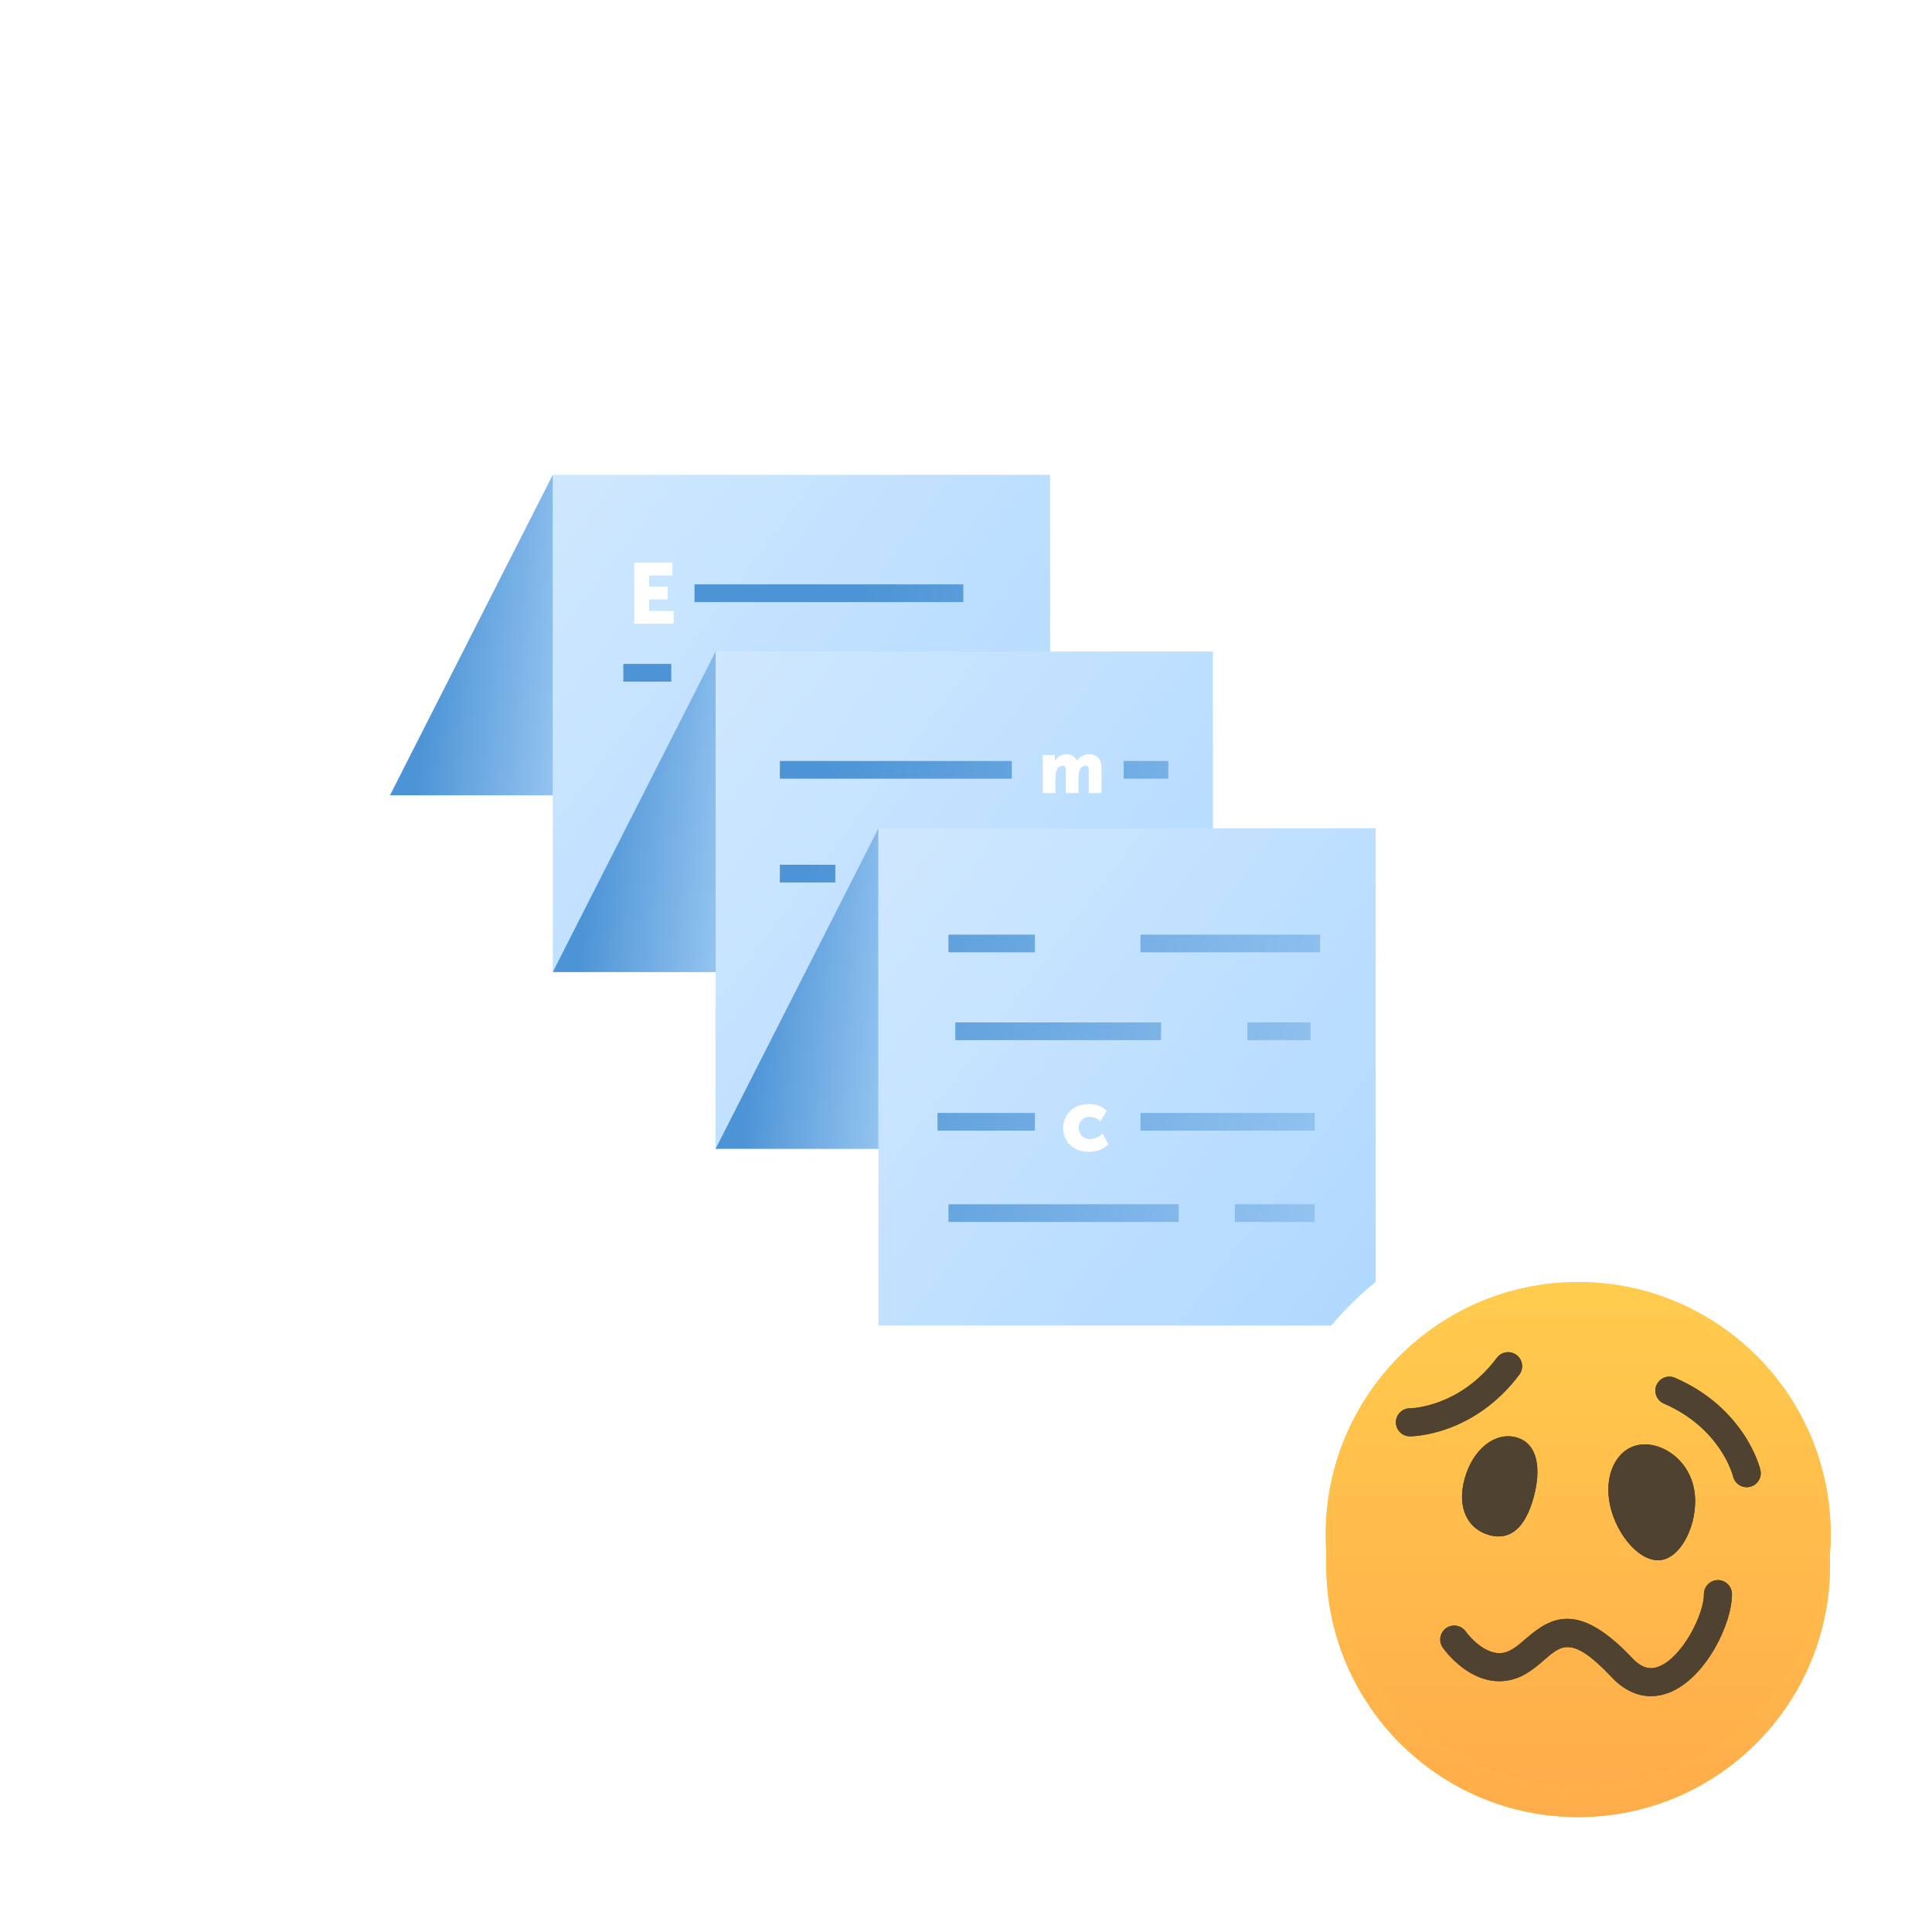 <svg width="176" height="176" viewBox="0 0 176 176" fill="none" xmlns="http://www.w3.org/2000/svg">
<mask id="mask0" mask-type="alpha" maskUnits="userSpaceOnUse" x="0" y="0" width="176" height="176">
<rect width="176" height="176" fill="#C4C4C4"/>
</mask>
<g mask="url(#mask0)">
<circle cx="80.424" cy="80.424" r="80.424" fill="white"/>
<rect x="50.359" y="43.25" width="45.299" height="45.299" fill="url(#paint0_linear)"/>
<rect x="65.191" y="59.351" width="45.299" height="45.299" fill="url(#paint1_linear)"/>
<path d="M80.024 75.451V104.65H72.607H65.191L80.024 75.451Z" fill="url(#paint2_linear)"/>
<path d="M65.191 59.351V88.55H57.775H50.359L65.191 59.351Z" fill="url(#paint3_linear)"/>
<path d="M50.359 43.251V72.449H42.943H35.526L50.359 43.251Z" fill="url(#paint4_linear)"/>
<rect x="80.024" y="75.451" width="45.299" height="45.299" fill="url(#paint5_linear)"/>
<path d="M86.402 85.949H94.274M103.895 85.949H120.263M119.389 93.946H113.641M87.027 93.946H105.769M85.403 102.192H94.274M103.895 102.192H119.765M107.379 110.511H86.402M112.498 110.511H119.765M71.045 79.582H76.094M71.045 70.13H92.174M102.368 70.13H106.43M56.784 61.288H61.152M63.269 54.041H87.754" stroke="url(#paint6_linear)" stroke-width="1.613"/>
<path d="M57.775 56.82H61.368V55.653H59.136V54.603H60.832V53.436H59.136V52.425H61.26V51.258H57.775V56.82Z" fill="white"/>
<path d="M96.849 102.752C96.849 103.901 97.682 104.937 99.171 104.937C99.868 104.937 100.547 104.67 100.96 104.249L100.45 103.27C100.151 103.529 99.714 103.772 99.309 103.772C98.605 103.772 98.265 103.229 98.265 102.736C98.265 102.242 98.597 101.74 99.26 101.74C99.625 101.74 99.997 101.91 100.24 102.145L100.83 101.206C100.418 100.761 99.754 100.575 99.171 100.575C97.674 100.575 96.849 101.635 96.849 102.752Z" fill="white"/>
<path d="M94.989 72.246H96.151V70.781C96.151 70.304 96.285 69.76 96.816 69.76C97.038 69.76 97.085 69.942 97.085 70.197V72.246H98.247V70.781C98.247 70.264 98.408 69.76 98.912 69.76C99.134 69.76 99.181 69.942 99.181 70.197V72.246H100.343V70.002C100.343 69.048 99.853 68.705 99.221 68.705C98.704 68.705 98.294 69.001 98.113 69.29H98.099C97.918 68.9 97.568 68.705 97.132 68.705C96.588 68.705 96.265 69.061 96.104 69.303H96.091C96.091 69.303 96.104 69.203 96.104 69.088V68.786H94.989V72.246Z" fill="white"/>
<path d="M168.533 139.559C168.533 153.237 157.445 164.325 143.767 164.325C130.091 164.325 119.001 153.237 119.001 139.559C119.001 125.883 130.091 114.793 143.767 114.793C157.445 114.793 168.533 125.883 168.533 139.559Z" stroke="white" stroke-width="9.095"/>
<g filter="url(#filter0_d)">
<path d="M166.711 139.557C166.711 152.229 156.438 162.502 143.766 162.502C131.096 162.502 120.822 152.229 120.822 139.557C120.822 126.886 131.096 116.612 143.766 116.612C156.438 116.612 166.711 126.886 166.711 139.557Z" fill="#FFCB4C"/>
<path d="M166.711 139.557C166.711 152.229 156.438 162.502 143.766 162.502C131.096 162.502 120.822 152.229 120.822 139.557C120.822 126.886 131.096 116.612 143.766 116.612C156.438 116.612 166.711 126.886 166.711 139.557Z" fill="url(#paint7_linear)"/>
</g>
<path d="M143.771 162.793C156.474 162.793 166.771 152.495 166.771 139.793C166.771 127.09 156.474 116.793 143.771 116.793C131.069 116.793 120.771 127.09 120.771 139.793C120.771 152.495 131.069 162.793 143.771 162.793Z" fill="#FFCC4D"/>
<path d="M143.771 162.793C156.474 162.793 166.771 152.495 166.771 139.793C166.771 127.09 156.474 116.793 143.771 116.793C131.069 116.793 120.771 127.09 120.771 139.793C120.771 152.495 131.069 162.793 143.771 162.793Z" fill="url(#paint8_linear)"/>
<path d="M128.44 130.847C127.734 130.847 127.162 130.275 127.162 129.569C127.162 128.865 127.73 128.294 128.435 128.292C128.634 128.289 132.995 128.182 136.363 123.692C136.786 123.129 137.586 123.012 138.152 123.436C138.717 123.859 138.831 124.66 138.408 125.225C134.238 130.783 128.675 130.847 128.44 130.847ZM160.366 133.905C160.53 134.591 160.106 135.281 159.419 135.445C158.734 135.608 158.047 135.187 157.881 134.503C157.832 134.31 156.717 130.092 151.567 127.857C150.922 127.576 150.623 126.825 150.904 126.177C151.185 125.529 151.938 125.233 152.585 125.514C158.959 128.28 160.311 133.676 160.366 133.905Z" fill="#664500"/>
<path d="M128.44 130.847C127.734 130.847 127.162 130.275 127.162 129.569C127.162 128.865 127.73 128.294 128.435 128.292C128.634 128.289 132.995 128.182 136.363 123.692C136.786 123.129 137.586 123.012 138.152 123.436C138.717 123.859 138.831 124.66 138.408 125.225C134.238 130.783 128.675 130.847 128.44 130.847ZM160.366 133.905C160.53 134.591 160.106 135.281 159.419 135.445C158.734 135.608 158.047 135.187 157.881 134.503C157.832 134.31 156.717 130.092 151.567 127.857C150.922 127.576 150.623 126.825 150.904 126.177C151.185 125.529 151.938 125.233 152.585 125.514C158.959 128.28 160.311 133.676 160.366 133.905Z" fill="#504230"/>
<path d="M150.398 154.518C149.13 154.518 147.904 153.936 146.836 152.807C143.238 148.992 142.276 149.826 140.681 151.208C139.683 152.076 138.44 153.154 136.586 153.154C133.582 153.154 131.514 150.213 131.429 150.088C131.027 149.507 131.173 148.711 131.753 148.31C132.329 147.911 133.125 148.055 133.529 148.631C133.914 149.179 135.212 150.599 136.587 150.599C137.487 150.599 138.192 149.987 139.008 149.279C141.329 147.262 143.818 145.886 148.698 151.052C149.749 152.168 150.553 152.041 151.136 151.809C153.256 150.959 155.231 147.083 155.221 145.228C155.217 144.523 155.786 143.948 156.491 143.944H156.499C157.201 143.944 157.773 144.511 157.776 145.215C157.792 147.903 155.407 152.851 152.085 154.182C151.519 154.405 150.954 154.516 150.398 154.518Z" fill="#664500"/>
<path d="M150.398 154.518C149.13 154.518 147.904 153.936 146.836 152.807C143.238 148.992 142.276 149.826 140.681 151.208C139.683 152.076 138.44 153.154 136.586 153.154C133.582 153.154 131.514 150.213 131.429 150.088C131.027 149.507 131.173 148.711 131.753 148.31C132.329 147.911 133.125 148.055 133.529 148.631C133.914 149.179 135.212 150.599 136.587 150.599C137.487 150.599 138.192 149.987 139.008 149.279C141.329 147.262 143.818 145.886 148.698 151.052C149.749 152.168 150.553 152.041 151.136 151.809C153.256 150.959 155.231 147.083 155.221 145.228C155.217 144.523 155.786 143.948 156.491 143.944H156.499C157.201 143.944 157.773 144.511 157.776 145.215C157.792 147.903 155.407 152.851 152.085 154.182C151.519 154.405 150.954 154.516 150.398 154.518Z" fill="#504230"/>
<path d="M139.701 136.439C138.954 139.14 137.603 140.379 135.673 139.846C133.745 139.313 132.679 137.406 133.424 134.705C134.169 132.007 136.203 130.408 138.132 130.941C140.062 131.474 140.447 133.739 139.701 136.439ZM154.288 135.474C154.892 138.21 153.425 141.656 151.472 142.088C149.518 142.52 147.28 139.892 146.676 137.156C146.072 134.422 147.211 132.082 149.165 131.65C151.119 131.218 153.683 132.74 154.288 135.474Z" fill="#664500"/>
<path d="M139.701 136.439C138.954 139.14 137.603 140.379 135.673 139.846C133.745 139.313 132.679 137.406 133.424 134.705C134.169 132.007 136.203 130.408 138.132 130.941C140.062 131.474 140.447 133.739 139.701 136.439ZM154.288 135.474C154.892 138.21 153.425 141.656 151.472 142.088C149.518 142.52 147.28 139.892 146.676 137.156C146.072 134.422 147.211 132.082 149.165 131.65C151.119 131.218 153.683 132.74 154.288 135.474Z" fill="#504230"/>
</g>
<defs>
<filter id="filter0_d" x="113.242" y="112.065" width="61.048" height="61.048" filterUnits="userSpaceOnUse" color-interpolation-filters="sRGB">
<feFlood flood-opacity="0" result="BackgroundImageFix"/>
<feColorMatrix in="SourceAlpha" type="matrix" values="0 0 0 0 0 0 0 0 0 0 0 0 0 0 0 0 0 0 127 0"/>
<feOffset dy="3.032"/>
<feGaussianBlur stdDeviation="3.79"/>
<feColorMatrix type="matrix" values="0 0 0 0 1 0 0 0 0 0.8 0 0 0 0 0.529 0 0 0 1 0"/>
<feBlend mode="normal" in2="BackgroundImageFix" result="effect1_dropShadow"/>
<feBlend mode="normal" in="SourceGraphic" in2="effect1_dropShadow" result="shape"/>
</filter>
<linearGradient id="paint0_linear" x1="7.745" y1="17.404" x2="97.91" y2="85.57" gradientUnits="userSpaceOnUse">
<stop stop-color="#E9F4FE"/>
<stop offset="1" stop-color="#AFD8FF"/>
</linearGradient>
<linearGradient id="paint1_linear" x1="22.578" y1="33.505" x2="112.742" y2="101.671" gradientUnits="userSpaceOnUse">
<stop stop-color="#E9F4FE"/>
<stop offset="1" stop-color="#AFD8FF"/>
</linearGradient>
<linearGradient id="paint2_linear" x1="80.024" y1="158.771" x2="62.852" y2="157.23" gradientUnits="userSpaceOnUse">
<stop stop-color="#AFD6FA"/>
<stop offset="1" stop-color="#4D94D6"/>
</linearGradient>
<linearGradient id="paint3_linear" x1="65.191" y1="142.671" x2="48.02" y2="141.13" gradientUnits="userSpaceOnUse">
<stop stop-color="#AFD6FA"/>
<stop offset="1" stop-color="#4D94D6"/>
</linearGradient>
<linearGradient id="paint4_linear" x1="50.359" y1="126.571" x2="33.188" y2="125.029" gradientUnits="userSpaceOnUse">
<stop stop-color="#AFD6FA"/>
<stop offset="1" stop-color="#4D94D6"/>
</linearGradient>
<linearGradient id="paint5_linear" x1="37.41" y1="49.605" x2="127.575" y2="117.771" gradientUnits="userSpaceOnUse">
<stop stop-color="#E9F4FE"/>
<stop offset="1" stop-color="#AFD8FF"/>
</linearGradient>
<linearGradient id="paint6_linear" x1="120.263" y1="211.415" x2="49.201" y2="196.771" gradientUnits="userSpaceOnUse">
<stop stop-color="#AFD6FA"/>
<stop offset="1" stop-color="#4D94D6"/>
</linearGradient>
<linearGradient id="paint7_linear" x1="143.766" y1="116.612" x2="143.766" y2="162.502" gradientUnits="userSpaceOnUse">
<stop stop-color="#FFCC4D"/>
<stop offset="1" stop-color="#FFAC4A"/>
</linearGradient>
<linearGradient id="paint8_linear" x1="143.771" y1="116.793" x2="143.771" y2="162.793" gradientUnits="userSpaceOnUse">
<stop stop-color="#FFCC4D"/>
<stop offset="1" stop-color="#FFAC4A"/>
</linearGradient>
</defs>
</svg>
